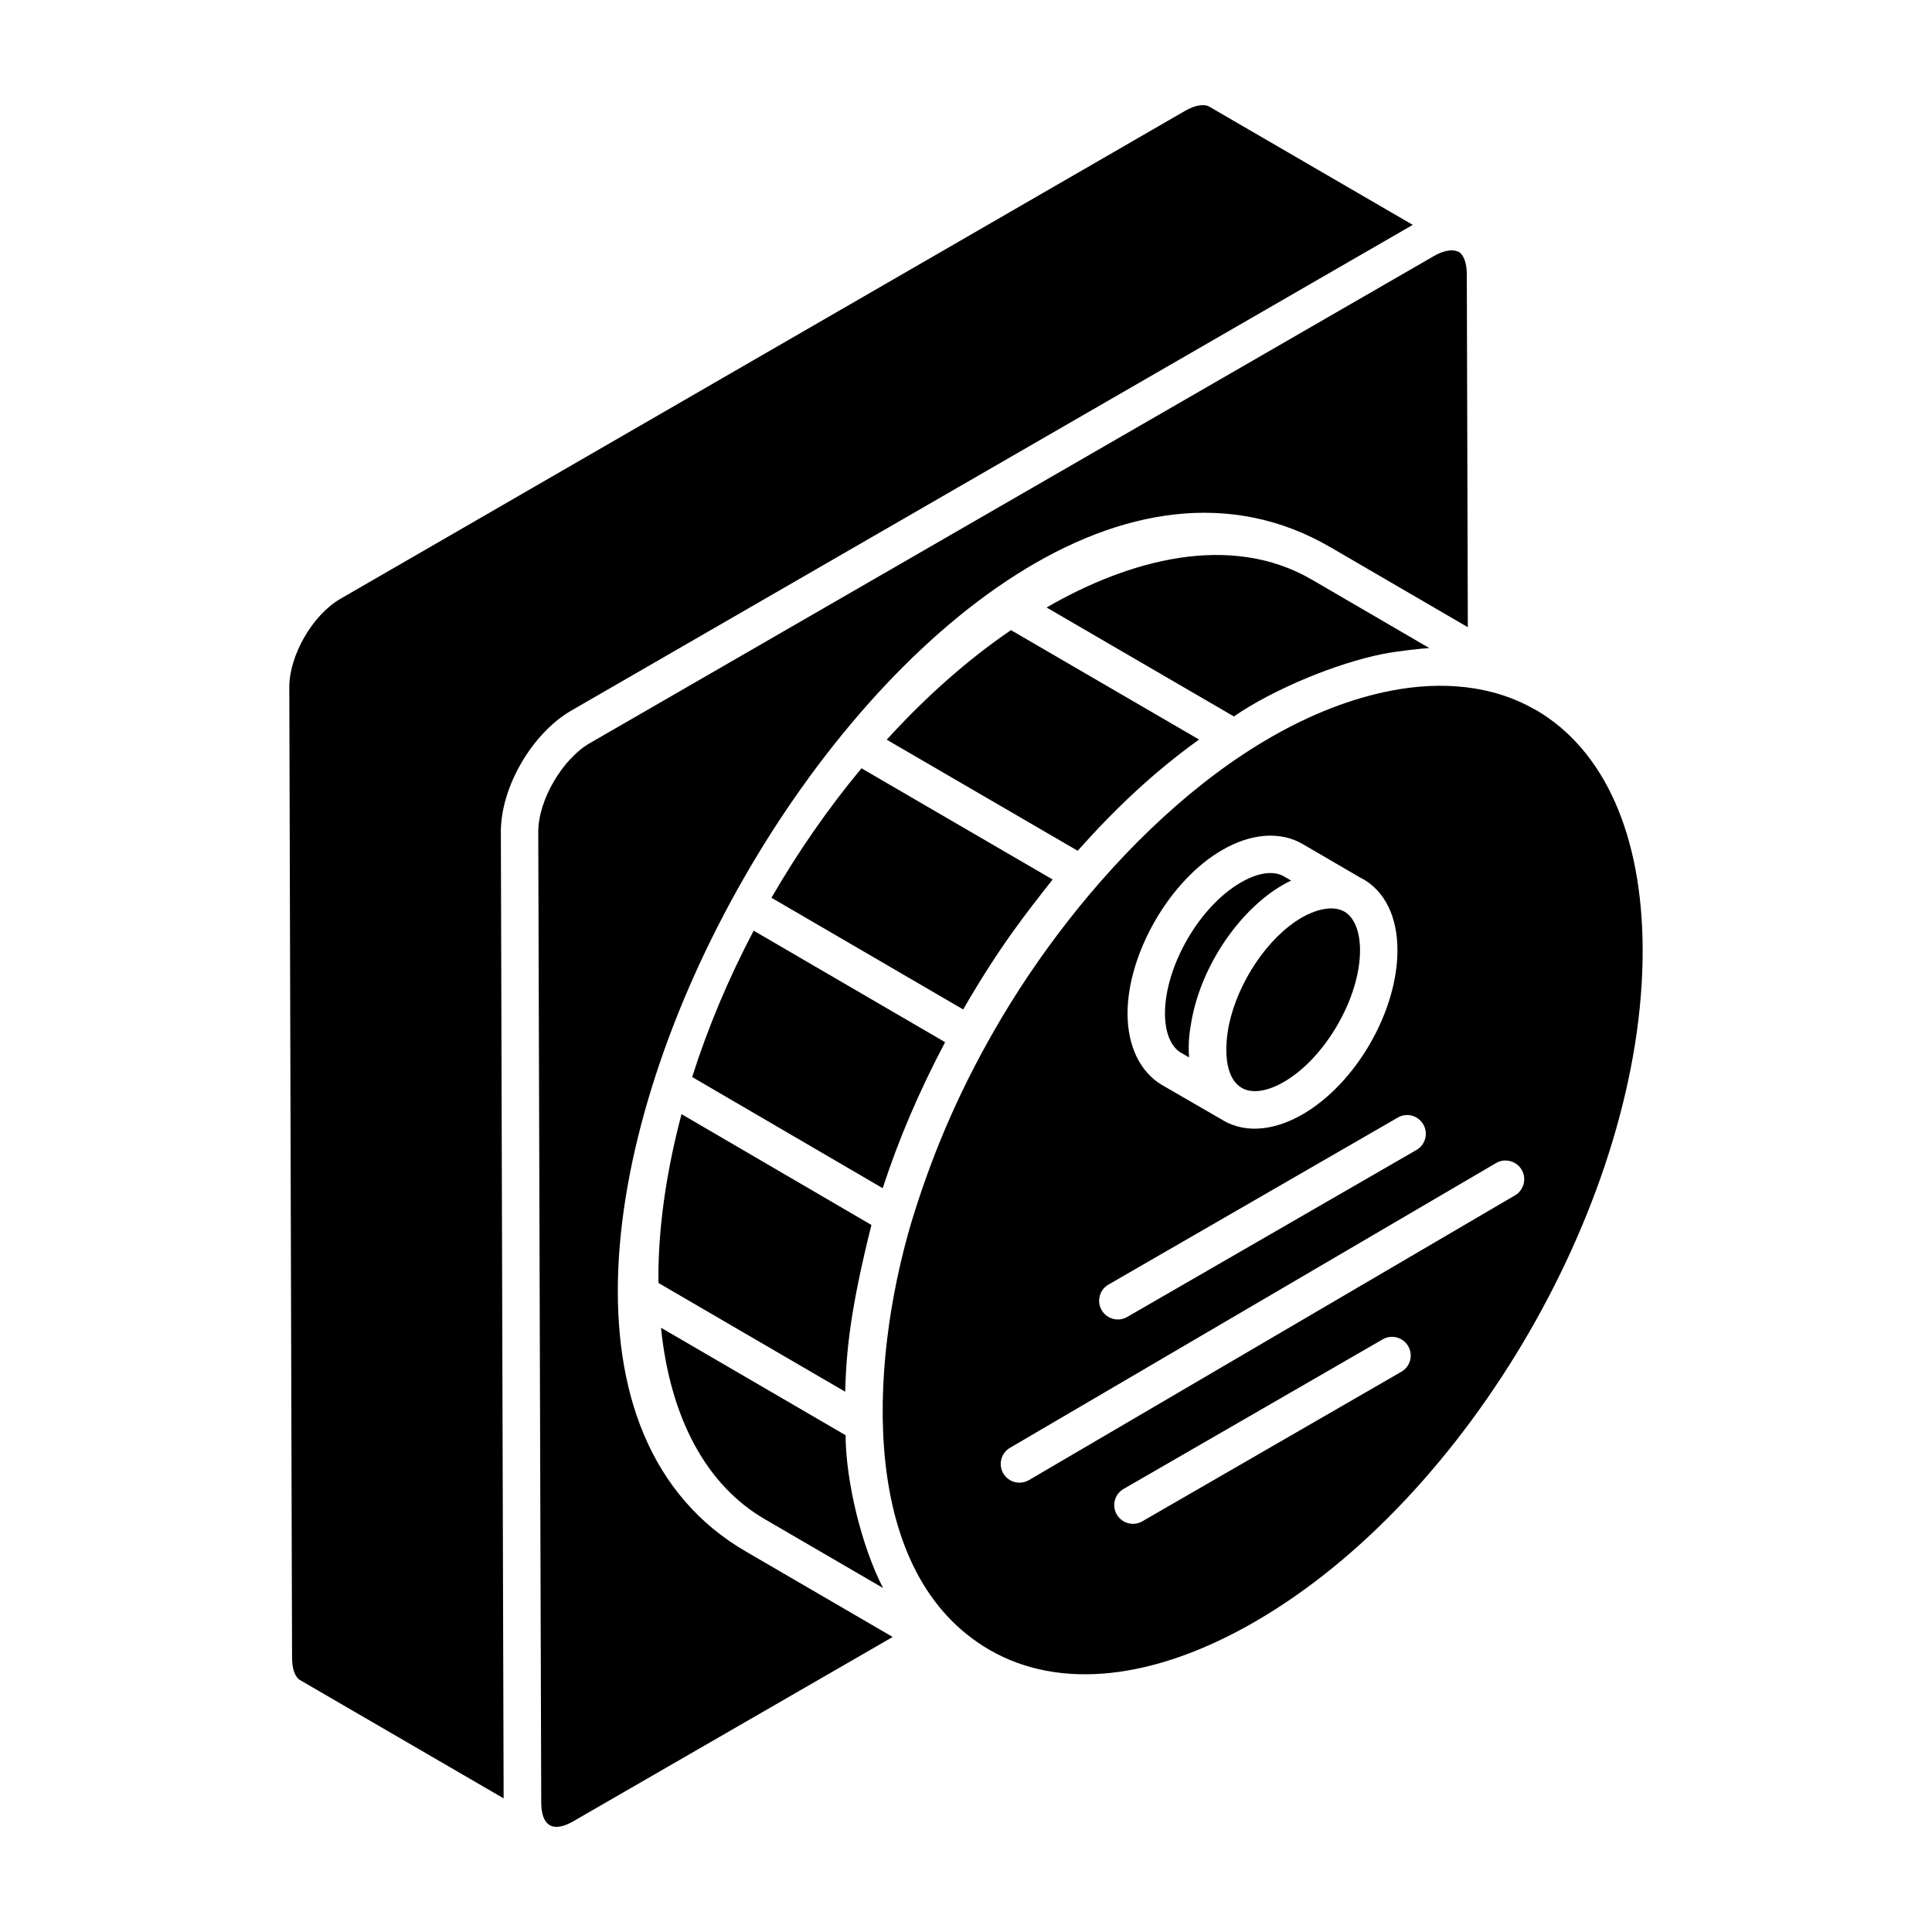 <?xml version="1.0" encoding="UTF-8"?>
<!-- Uploaded to: ICON Repo, www.iconrepo.com, Generator: ICON Repo Mixer Tools -->
<svg fill="#000000" width="800px" height="800px" version="1.1" viewBox="144 144 512 512" xmlns="http://www.w3.org/2000/svg">
 <g>
  <path d="m551.09 332.18c-0.055-0.031-0.121-0.027-0.176-0.059-11.488-6.688-25.152-7.621-38.242-5.09-43.402 8.449-82.969 51.391-105 89.723-10.668 18.531-17.207 35.02-22.109 51.031-11.508 38.754-13.887 93.551 20.777 113.51 18.477 10.625 43.391 7.973 70.172-7.488 56.875-32.844 103-112.77 102.81-178.17-0.078-30.332-10.109-52.84-28.23-63.457zm-83.156 37.066c7.57-4.398 15.312-5.008 21.199-1.617l15.734 9.172c0.016 0.012 0.035 0.023 0.055 0.031 0.086 0.047 0.188 0.055 0.27 0.102 5.875 3.379 9.121 10.055 9.145 18.801 0.047 16.273-11.004 35.422-25.164 43.598-6.637 3.816-14.414 5.406-21.02 1.598-0.039-0.023-0.066-0.062-0.109-0.086l-16.102-9.309c-5.824-3.457-9.133-10.355-9.133-18.938 0-15.98 11.27-35.43 25.125-43.352zm-30.172 115.18 76.66-44.254c2.359-1.395 5.406-0.562 6.773 1.812 1.371 2.371 0.559 5.406-1.816 6.769l-76.66 44.254c-2.344 1.371-5.394 0.57-6.773-1.812-1.371-2.371-0.555-5.402 1.816-6.769zm77.613 23.102-68.648 39.633c-2.344 1.371-5.394 0.57-6.773-1.812-1.371-2.371-0.559-5.406 1.816-6.769l68.648-39.633c2.356-1.387 5.398-0.562 6.773 1.812 1.371 2.371 0.555 5.402-1.816 6.769zm30.109-46.742-128.81 75.461c-2.422 1.398-5.422 0.551-6.789-1.773-1.379-2.363-0.59-5.406 1.773-6.789l128.81-75.461c2.363-1.375 5.398-0.59 6.789 1.773 1.379 2.359 0.59 5.402-1.773 6.789z"/>
  <path d="m324.61 439.26c-3.945 14.926-6.188 29.797-6.129 43.984 0 0.266 0.031 0.504 0.031 0.766l49.465 28.805c0.32-11.199 1.445-22.129 6.961-44.188z"/>
  <path d="m422.96 377.08-50.664-29.473c-8.805 10.59-16.836 22.16-23.852 34.312l50.809 29.594c9.664-16.719 16.598-25.398 23.707-34.434z"/>
  <path d="m346.82 546.68 31.203 18.16c-5.652-10.938-9.863-28.141-9.941-40.496l-48.914-28.484c2.453 23.973 12.016 41.816 27.652 50.82z"/>
  <path d="m276.73 364.5c0-12.215 8.477-26.191 18.477-32.078l223.19-128.83-53.914-31.324c-1.418-0.805-3.836-0.398-6.465 1.133-18.805 10.863-202.45 116.95-223.8 129.29-7.348 4.234-13.551 14.945-13.551 23.391l0.73 257.19c0 3.031 0.793 5.219 2.184 6.004l53.887 31.312v-0.105c0.004 1.094-0.672-233.84-0.734-255.97z"/>
  <path d="m461.57 340.12c0.031-0.023 0.141-0.094 0.195-0.133l-49.848-28.996c-11.656 7.949-22.719 17.824-32.926 29.035l50.598 29.434c10.105-11.293 19.859-20.566 31.98-29.34z"/>
  <path d="m496.61 289.04 36.379 21.176-0.27-93.508c0-2.973-0.816-5.207-2.188-6.004-0.059-0.027-0.148 0-0.207-0.027-1.434-0.695-3.758-0.297-6.332 1.184l-223.77 129.13c-6.938 4.016-13.578 14.789-13.578 23.496 0.09 29.348 0.68 222.13 0.789 257.15 0 6.234 3.066 8.203 8.602 4.961l84.539-48.785-38.73-22.543c-102.59-59.172 48.941-327.98 154.76-266.23z"/>
  <path d="m343.73 390.64c-6.621 12.586-12.133 25.641-16.297 38.785l50.492 29.461c4.18-12.805 9.516-25.406 16.539-38.695z"/>
  <path d="m456.96 422.98 2.156 1.238c-0.234-3.559-0.012-6.039 0.629-9.574 2.91-16.422 14.766-31.84 26.418-37.277l-1.992-1.164c-0.988-0.562-2.168-0.844-3.492-0.844-2.277 0-4.965 0.832-7.789 2.481-10.945 6.246-20.16 22.16-20.16 34.754 0.004 5 1.543 8.789 4.231 10.387z"/>
  <path d="m469.72 415.43c-1.176 5.648-1.48 14.027 3.363 16.867l0.055 0.027c0.008 0.004 0.012 0.016 0.02 0.02 2.664 1.504 6.68 0.914 11.059-1.605 10.988-6.344 20.242-22.355 20.203-34.977-0.016-4.922-1.508-8.59-4.078-10.148-0.031-0.016-0.062-0.016-0.094-0.031l-0.137-0.082c-3.199-1.742-7.91-0.195-11.082 1.633-9.109 5.262-16.941 17.195-19.309 28.297z"/>
  <path d="m510.43 317.31c3.668-0.727 10.551-1.492 12.355-1.566l-31.164-18.152c-21.707-12.617-48.574-5.148-70.238 7.379-0.008 0.004-0.02 0.012-0.027 0.02l49.629 28.871c10.648-7.312 27.227-14.109 39.445-16.551z"/>
 </g>
</svg>